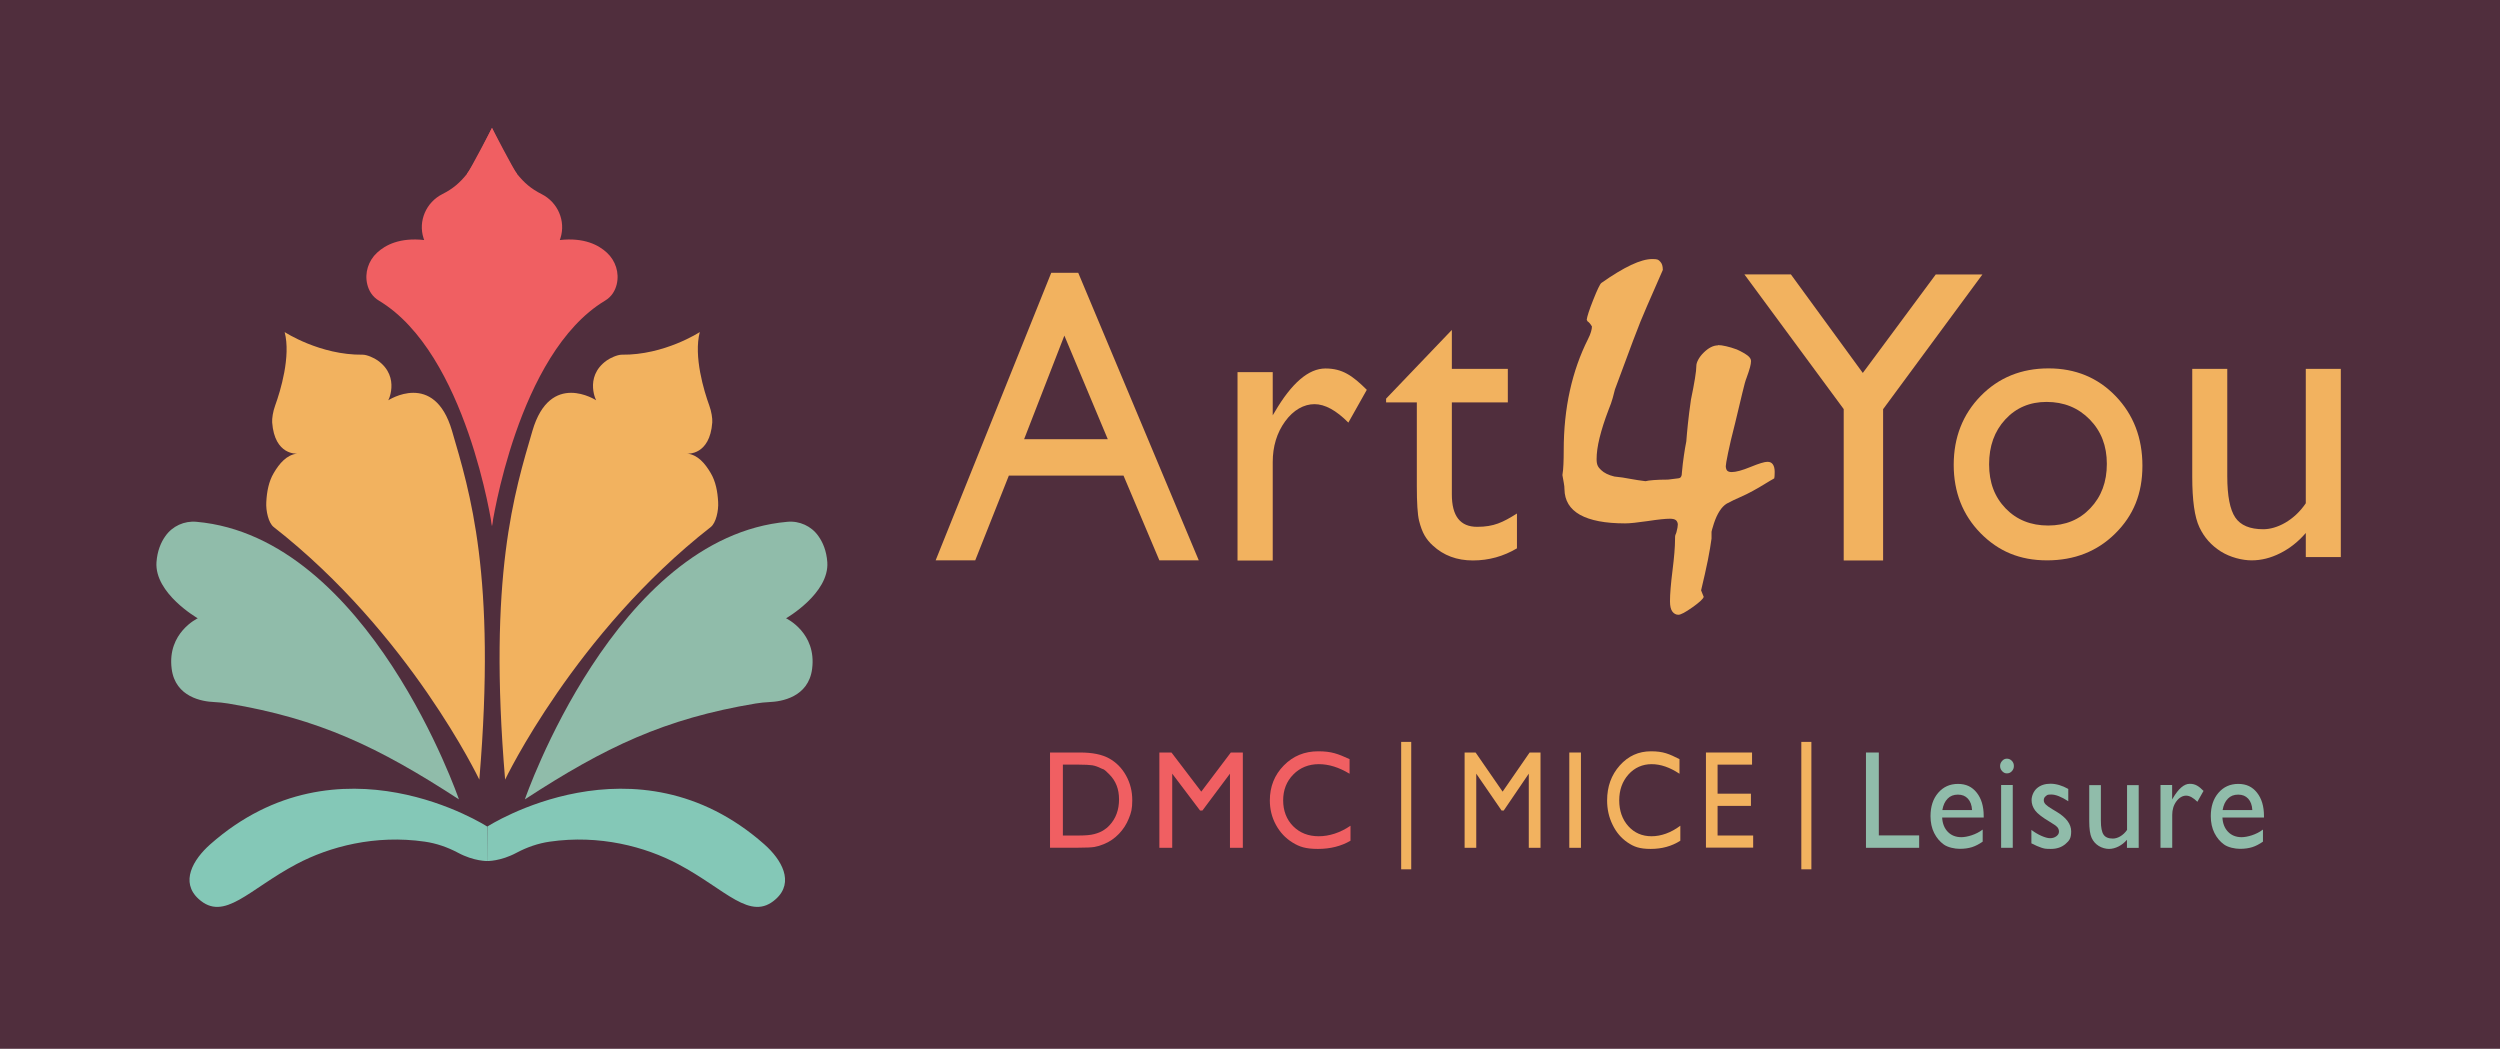 <?xml version="1.0" encoding="UTF-8"?> <svg xmlns="http://www.w3.org/2000/svg" id="Layer_2" data-name="Layer 2" viewBox="0 0 2684 1126"><defs><style> .cls-1 { fill: #502e3d; } .cls-2 { fill: #f05f62; } .cls-3 { isolation: isolate; } .cls-4 { fill: #f2b25f; } .cls-5 { fill: #90bcaa; } .cls-6 { fill: #84c8b7; } </style></defs><g id="_Слой_1" data-name=" Слой 1"><g id="Art4You_vector_logo" data-name="Art4You vector logo"><g><rect class="cls-1" width="2684" height="1126"></rect><g><path class="cls-2" d="M1127.3,910.1v-102.2h32.4c13.1,0,23.4,2.1,31,6.3,7.6,4.2,13.7,10.3,18.2,18.4s6.7,16.9,6.7,26.5-1.2,13.4-3.7,19.6c-2.5,6.3-6,11.7-10.6,16.5-4.7,4.9-10.1,8.6-16.3,11.1-3.6,1.5-7,2.5-10,3s-8.8.8-17.3.8h-30.4,0ZM1158.3,820.9h-17.2v76.1h17.6c6.9,0,12.2-.5,16-1.5s7-2.3,9.5-3.8,4.9-3.4,7-5.7c6.8-7.3,10.2-16.6,10.2-27.8s-3.5-19.9-10.5-26.9-5.5-4.7-8.8-6.4c-3.3-1.7-6.5-2.8-9.5-3.3-2.9-.4-7.7-.7-14.3-.7h0Z"></path><path class="cls-2" d="M1321.4,807.9h12.9v102.3h-13.8v-79.6l-29.6,39.6h-2.5l-29.9-39.6v79.6h-13.8v-102.3h13l32,42,31.7-42h0Z"></path><path class="cls-2" d="M1449.9,886.5v16.1c-10.1,5.9-21.8,8.8-35,8.8s-19.9-2.3-27.3-6.9c-7.5-4.6-13.4-10.9-17.8-19s-6.5-16.8-6.5-26.1c0-14.9,5-27.4,15-37.6s22.3-15.2,36.9-15.2,21.3,2.8,33.7,8.4v15.7c-11.2-6.8-22.2-10.3-33-10.3s-20.2,3.7-27.4,11.1c-7.3,7.4-10.9,16.7-10.9,27.8s3.6,20.5,10.7,27.7c7.2,7.2,16.3,10.8,27.5,10.8s23-3.7,34.1-11.3h0Z"></path><path class="cls-4" d="M1504.3,933.3v-136.8h10.8v136.8h-10.8Z"></path><path class="cls-4" d="M1642.2,807.9h11.7v102.3h-12.6v-79.6l-26.9,39.6h-2.3l-27.2-39.6v79.6h-12.5v-102.3h11.8l29,42,29-42Z"></path><path class="cls-4" d="M1684.8,807.9h12.5v102.3h-12.5v-102.3Z"></path><path class="cls-4" d="M1804,886.5v16.1c-9.2,5.9-19.8,8.8-31.8,8.8s-18-2.3-24.8-6.9-12.2-10.9-16.1-19c-4-8.1-5.9-16.8-5.9-26.1,0-14.9,4.5-27.4,13.6-37.6s20.2-15.2,33.5-15.2,19.4,2.8,30.6,8.4v15.7c-10.2-6.8-20.2-10.3-29.9-10.3s-18.3,3.7-24.9,11.1c-6.6,7.4-9.9,16.7-9.9,27.8s3.3,20.5,9.8,27.7,14.8,10.8,24.9,10.8,20.8-3.7,30.9-11.3Z"></path><path class="cls-4" d="M1831.5,807.9h49.5v13h-37v31.2h35.8v13.1h-35.8v31.8h38.2v13h-50.7v-102.1Z"></path><path class="cls-4" d="M1933.9,933.3v-136.8h10.8v136.8h-10.8Z"></path><path class="cls-5" d="M2003.3,807.9h13.8v89h43.3v13.3h-57.1v-102.3Z"></path><path class="cls-5" d="M2129.6,877.7h-44.5c.3,6.4,2.4,11.6,6.1,15.4,3.7,3.8,8.6,5.7,14.5,5.7s15.9-2.7,22.9-8.2v13c-3.9,2.7-7.7,4.7-11.5,5.9-3.8,1.2-8.2,1.8-13.3,1.8s-12.6-1.5-16.9-4.6c-4.3-3.1-7.8-7.2-10.4-12.4-2.6-5.2-3.9-11.2-3.9-18.1,0-10.3,2.7-18.6,8.2-25s12.6-9.6,21.3-9.6,15.1,3.1,20.1,9.4,7.5,14.6,7.5,25.1v1.6h-.1ZM2085.3,869.7h31.9c-.3-5.3-1.8-9.4-4.5-12.3s-6.2-4.3-10.7-4.3-8.2,1.4-11,4.3c-2.9,2.9-4.8,7-5.7,12.3Z"></path><path class="cls-5" d="M2154.6,814.5c2.1,0,3.8.8,5.3,2.3s2.2,3.4,2.2,5.6-.7,4-2.2,5.6-3.2,2.3-5.3,2.3-3.6-.8-5.1-2.4-2.2-3.4-2.2-5.5.7-3.9,2.2-5.5c1.4-1.6,3.1-2.4,5.1-2.4ZM2148.4,842.8h12.5v67.4h-12.5v-67.4Z"></path><path class="cls-5" d="M2180.9,905.4v-14.4c3.5,2.6,7.1,4.8,10.8,6.4s6.8,2.5,9.3,2.5,4.9-.7,6.7-2.1c1.9-1.4,2.8-3,2.8-4.9s-.6-3.6-1.8-4.9-3.8-3.2-7.9-5.6c-8.1-4.8-13.4-8.9-15.9-12.3s-3.8-7.1-3.8-11.1,1.9-9.4,5.7-12.7c3.8-3.3,8.7-4.9,14.6-4.9s12.6,1.9,19.1,5.6v13.2c-7.4-4.8-13.5-7.2-18.2-7.2s-4.4.6-5.9,1.7-2.2,2.6-2.2,4.4.7,3.1,2,4.5c1.4,1.4,3.7,3.1,7.1,5.1l4.5,2.7c10.6,6.3,15.8,13.4,15.8,21.1s-2,10-6.1,13.6c-4.1,3.5-9.3,5.3-15.7,5.3s-7.1-.4-10.1-1.3c-2.7-.9-6.4-2.4-10.8-4.7h0Z"></path><path class="cls-5" d="M2283.5,910.2v-8.6c-2.7,3.1-5.7,5.5-9.1,7.2-3.4,1.7-6.8,2.6-10.2,2.6s-7.7-1.1-11-3.2c-3.4-2.1-5.9-5-7.6-8.6-1.7-3.6-2.6-9.7-2.6-18.1v-38.6h12.5v38.4c0,7.1,1,12,2.9,14.8s5.2,4.2,10,4.2,11-3.1,15.2-9.3v-48.1h12.5v67.4h-12.6,0Z"></path><path class="cls-5" d="M2332,842.8v15.5l.7-1.2c6.1-10.4,12.1-15.6,18.2-15.6s9.7,2.5,14.8,7.6l-6.6,11.7c-4.4-4.4-8.4-6.6-12.1-6.6s-7.5,2.1-10.5,6.2-4.4,9-4.4,14.6v35.2h-12.6v-67.4h12.5Z"></path><path class="cls-5" d="M2430.5,877.7h-44.5c.3,6.4,2.4,11.6,6.1,15.4,3.7,3.8,8.6,5.7,14.5,5.7s15.9-2.7,22.9-8.2v13c-3.9,2.7-7.7,4.7-11.5,5.9-3.8,1.2-8.2,1.8-13.3,1.8s-12.6-1.5-16.9-4.6c-4.3-3.1-7.8-7.2-10.4-12.4-2.6-5.2-3.9-11.2-3.9-18.1,0-10.3,2.7-18.6,8.2-25s12.6-9.6,21.3-9.6,15.1,3.1,20.1,9.4,7.5,14.6,7.5,25.1v1.6h-.1ZM2386.2,869.7h31.9c-.3-5.3-1.8-9.4-4.5-12.3s-6.2-4.3-10.7-4.3-8.2,1.4-11,4.3c-2.9,2.9-4.8,7-5.7,12.3Z"></path></g><g><path class="cls-4" d="M1128.6,292.9h29l129.4,308.7h-42.3l-38.5-91h-123.1l-36.1,91h-42.5l124.1-308.7ZM1189.3,471.5l-46.6-111.2-43.2,111.2h89.8,0Z"></path><path class="cls-4" d="M1366.4,399.5v46.4l2.1-3.5c18.2-31.2,36.4-46.8,54.5-46.8s29,7.6,44.4,22.9l-19.8,35.2c-13.1-13.2-25.2-19.8-36.4-19.8s-22.6,6.2-31.5,18.5-13.3,26.9-13.3,43.7v105.7h-37.8v-202.3h37.8Z"></path><path class="cls-4" d="M1488.1,428l70.6-73.8v41.8h60.1v36h-60.1v98.9c0,23.1,9,34.7,27.1,34.7s27.7-4.8,42.8-14.3v37.4c-14.5,8.6-30.2,13-47.3,13s-31.5-5.3-43-16c-3.6-3.2-6.5-6.8-8.9-10.9-2.3-4-4.3-9.3-5.9-15.8s-2.4-18.9-2.4-37.2v-89.8h-33v-4h0Z"></path><path class="cls-4" d="M2078.2,294.7h50.1l-106.6,144.6v162.4h-42.3v-162.5l-106.6-144.6h49.9l77.2,105.8,78.3-105.7h0Z"></path><path class="cls-4" d="M2199.3,395.5c28.9,0,52.9,9.9,72.1,29.8,19.1,19.9,28.7,44.8,28.7,74.8s-9.7,53.4-29.1,72.6c-19.4,19.3-43.9,28.9-73.3,28.9s-52.3-9.8-71.5-29.3c-19.1-19.6-28.7-44-28.7-73.3s9.7-54.2,29-73.9,43.6-29.6,72.8-29.6ZM2197.2,431.5c-18,0-32.8,6.3-44.4,18.9-11.6,12.6-17.3,28.6-17.3,48.1s5.9,35.1,17.8,47.4c11.8,12.2,27.1,18.3,45.6,18.3s33.6-6.2,45.3-18.6c11.8-12.4,17.7-28.2,17.7-47.6s-6.1-35.1-18.4-47.7c-12.3-12.5-27.7-18.8-46.3-18.8h0Z"></path><path class="cls-4" d="M2475.5,598.1v-25.9c-8,9.3-17.1,16.5-27.4,21.7-10.3,5.2-20.5,7.7-30.7,7.7s-23-3.2-33.2-9.6c-10.1-6.4-17.8-15-22.9-25.9-5.2-10.9-7.7-29-7.7-54.4v-115.7h37.6v115.2c0,21.2,2.9,36,8.6,44.4,5.7,8.4,15.7,12.6,30.1,12.6s33.1-9.3,45.6-27.9v-144.3h37.6v202.1h-37.6Z"></path><g class="cls-3"><g class="cls-3"><g class="cls-3"><path class="cls-4" d="M1844.3,370.5c2.4,0,5.4.4,8.8,1.2,3.5.8,7.3,1.9,11.6,3.5,5.1,2.3,8.8,4.5,11.4,6.4,2.5,1.9,3.8,3.9,3.8,6s-.4,3.8-1.1,6.8c-.8,3-2,6.6-3.6,11-1.1,2.6-2.7,8.1-4.6,16.4-2,8.3-4.5,19-7.7,32.2-3.6,13.9-6.1,24.7-7.7,32.5-1.6,7.8-2.4,12.5-2.4,14s.5,3.8,1.5,4.8c1,1,2.7,1.5,4.9,1.5,4.5,0,11.2-1.8,20.2-5.5,9-3.7,15-5.5,18-5.5s4.6.9,5.9,2.7c1.3,1.8,2,4.5,2,8.1s0,2.5-.1,3.7c0,1.2-.2,2.3-.4,3.3-2.8,1.6-6,3.4-9.5,5.6-3.6,2.2-7.9,4.8-13.2,7.7-4.5,2.5-9.2,4.8-14,6.9-4.9,2.1-9.6,4.4-14.3,6.9-2.8,1.7-5.4,4.4-7.7,8-2.3,3.6-4.3,8-6,13.1-.7,2.5-1.4,4.7-2,6.6s-.8,3.4-.6,4.4v5.4c-.8,6.1-2.1,13.8-3.9,23-1.9,9.3-4.3,20.2-7.3,32.6l2.8,7c-.6,2.2-4.6,5.9-12.1,11.2-7.5,5.3-12.5,8-15.1,8s-4.8-1.2-6.5-3.5c-1.7-2.3-2.5-6-2.5-11,0-7.6.9-18.6,2.7-33,1.8-14.3,2.7-25.3,2.7-32.7s.5-4.5,1.5-8.3c1-3.8,1.5-6.6,1.5-8.3s-.7-3.6-2-4.7c-1.3-1.1-3.5-1.6-6.5-1.6-4.7,0-12.6.8-23.7,2.5-11.1,1.6-19.2,2.5-24.3,2.5-21.4,0-37.5-3.1-48.5-9.2-11-6.2-16.5-15.3-16.7-27.5,0-1.9-.2-4.1-.7-6.7-.5-2.6-1-5.4-1.5-8.5.6-3.3.9-7.1,1.1-11.5.2-4.4.3-9.4.3-15,0-22.8,2.2-44.1,6.6-64,4.4-19.9,10.9-38.4,19.5-55.5,1.5-3,2.6-5.6,3.2-7.8.7-2.3,1-4.2,1-5.7-1.5-2.6-3.1-4.5-4.8-5.6l-.8-1.6c.4-3.4,2.7-10.6,7-21.4,4.3-10.8,7.2-16.9,8.7-18.1,12.2-8.6,22.8-15,31.9-19.3,9.1-4.3,16.7-6.4,22.9-6.4s6.5.9,8.4,2.8c1.9,1.9,2.8,4.8,2.8,8.9l-17.1,39.1c-4.3,9.7-9.3,22-14.9,37s-12.1,32.4-19.4,52.2c-.6,2.5-1.4,5.6-2.4,9.2-1,3.7-2.5,7.8-4.4,12.5-4.3,11.2-7.5,21.3-9.7,30.2-2.2,8.9-3.2,16.5-3.2,22.9s1.6,8.6,4.8,11.7c3.2,3.1,8,5.5,14.3,7,6,.6,11.6,1.4,17,2.5,5.3,1,10.8,1.8,16.4,2.5,1.9-.5,4.8-.9,8.8-1.2,4-.3,9.1-.5,15.3-.5,4.3-.5,8.1-.9,11.3-1.4,1.3-.2,2.3-.7,2.8-1.8.6-1,.9-2.5.9-4.6.6-6.2,1.2-12.2,2.1-17.9.8-5.7,1.7-10.8,2.6-15.3.4-5.1.9-11.4,1.7-18.7.7-7.3,1.9-16.1,3.3-26.2,1.9-9,3.3-16.6,4.3-22.7,1-6.1,1.5-10.7,1.5-13.8s2.6-8.9,7.9-14c5.2-5.1,10.3-7.7,15.2-7.7Z"></path></g></g></g></g><g id="Layer_141" data-name="Layer 141"><g id="Layer_101" data-name="Layer 101"><path class="cls-6" d="M523.2,887.4s159.1-103,297.3,19c18.7,16.5,32.5,40.6,12.6,58.7-27.5,25-53.7-10.2-105.1-37.4-35.4-18.8-84.5-31.8-137.8-24.1-12.5,1.8-24.5,6-35.6,11.9-17.3,9.3-31.6,8.9-31.6,8.9"></path><path class="cls-6" d="M523.1,887.4s-159.1-103-297.3,19c-18.7,16.5-32.5,40.6-12.6,58.7,27.5,25,53.7-10.2,105.1-37.4,35.4-18.8,84.5-31.8,137.8-24.1,12.5,1.8,24.5,6,35.6,11.9,17.3,9.3,31.6,8.9,31.6,8.9"></path></g><g id="Layer_22" data-name="Layer 22"><path class="cls-4" d="M514.6,837s-74.9-157.2-220.8-271.2c-5.5-4.3-8.5-17.3-7.9-26.9.6-11.1,2.6-21.9,7.9-30.9,6.2-10.6,14-19.7,25.2-21,0,0-24.2,2.2-26.8-33.5-.3-4.2.9-11.9,3.2-18.1,5.7-15.6,17-53,10.2-78.9,0,0,38,24.9,83.8,24.3,4.7,0,12.3,3.5,16.1,6.2,25.4,18,10.1,46.1,11.1,42.9,0,0,49.6-32.7,68.7,32.7,19,65.2,47.8,155.2,29.3,374.4h0Z"></path></g><g id="Layer_41" data-name="Layer 41"><path class="cls-4" d="M542.3,837s74.9-157.2,220.8-271.2c5.5-4.3,8.5-17.3,7.9-26.9-.6-11.1-2.6-21.9-7.9-30.9-6.2-10.6-14-19.7-25.2-21,0,0,24.2,2.2,26.8-33.5.3-4.2-.9-11.9-3.2-18.1-5.7-15.6-17-53-10.2-78.9,0,0-38,24.9-83.8,24.3-4.7,0-12.3,3.5-16.1,6.2-25.4,18-10.1,46.1-11.1,42.9,0,0-49.6-32.7-68.7,32.7-19,65.2-47.8,155.2-29.3,374.4h0Z"></path></g><g id="Layer_31" data-name="Layer 31"><path class="cls-5" d="M492.7,858.2s-96.7-281.6-281.8-298c-13-1.2-25.8,4.6-33.3,15.3-4.8,6.7-8.7,15.8-9.6,28-2.3,33.6,44.3,60.3,44.3,60.3,0,0-33,15.4-28,54.2,3.9,30.7,33.3,35.2,45.4,35.7,5.1.2,10.3.8,15.4,1.6,97.5,16.3,161.1,46.6,247.6,102.9h0Z"></path></g><g id="Layer_51" data-name="Layer 51"><path class="cls-5" d="M563.5,858.2s96.7-281.6,281.8-298c13-1.2,25.8,4.6,33.3,15.3,4.8,6.7,8.7,15.8,9.6,28,2.3,33.6-44.3,60.3-44.3,60.3,0,0,33,15.4,28,54.2-3.9,30.7-33.3,35.2-45.4,35.7-5.1.2-10.3.8-15.4,1.6-97.5,16.3-161.2,46.6-247.6,102.9h0Z"></path></g><g id="Layer_61" data-name="Layer 61"><g><g><path class="cls-2" d="M528.2,564.8s27.1-185.3,121.2-241.9c7.6-4.5,11.1-11.2,12.7-17.6,3-12.4-1.2-25.4-10.5-34-8.9-8.3-24.5-16.5-50.6-13.6,0,0,.3-.7.7-2,5.9-18.5-2.8-38.5-20.2-47.3-11.5-5.8-18.7-12.1-26.6-21.9-3.2-4-26.7-49.1-26.7-49.1v427.4h0Z"></path><path class="cls-2" d="M554.9,186.4c-8.4-9.8-26.7-49.1-26.7-49.1v427.5"></path></g><g><path class="cls-2" d="M528.2,564.8s-27.1-185.3-121.2-241.9c-7.6-4.5-11.1-11.2-12.7-17.6-3-12.4,1.2-25.4,10.5-34,8.9-8.3,24.5-16.5,50.6-13.6,0,0-.3-.7-.7-2-5.9-18.5,2.8-38.5,20.2-47.3,11.5-5.8,18.7-12.1,26.6-21.9,3.2-4,26.7-49.1,26.7-49.1v427.4h0Z"></path><path class="cls-2" d="M501.4,186.4c8.4-9.8,26.7-49.1,26.7-49.1v427.5"></path></g></g></g></g></g></g></g></svg> 